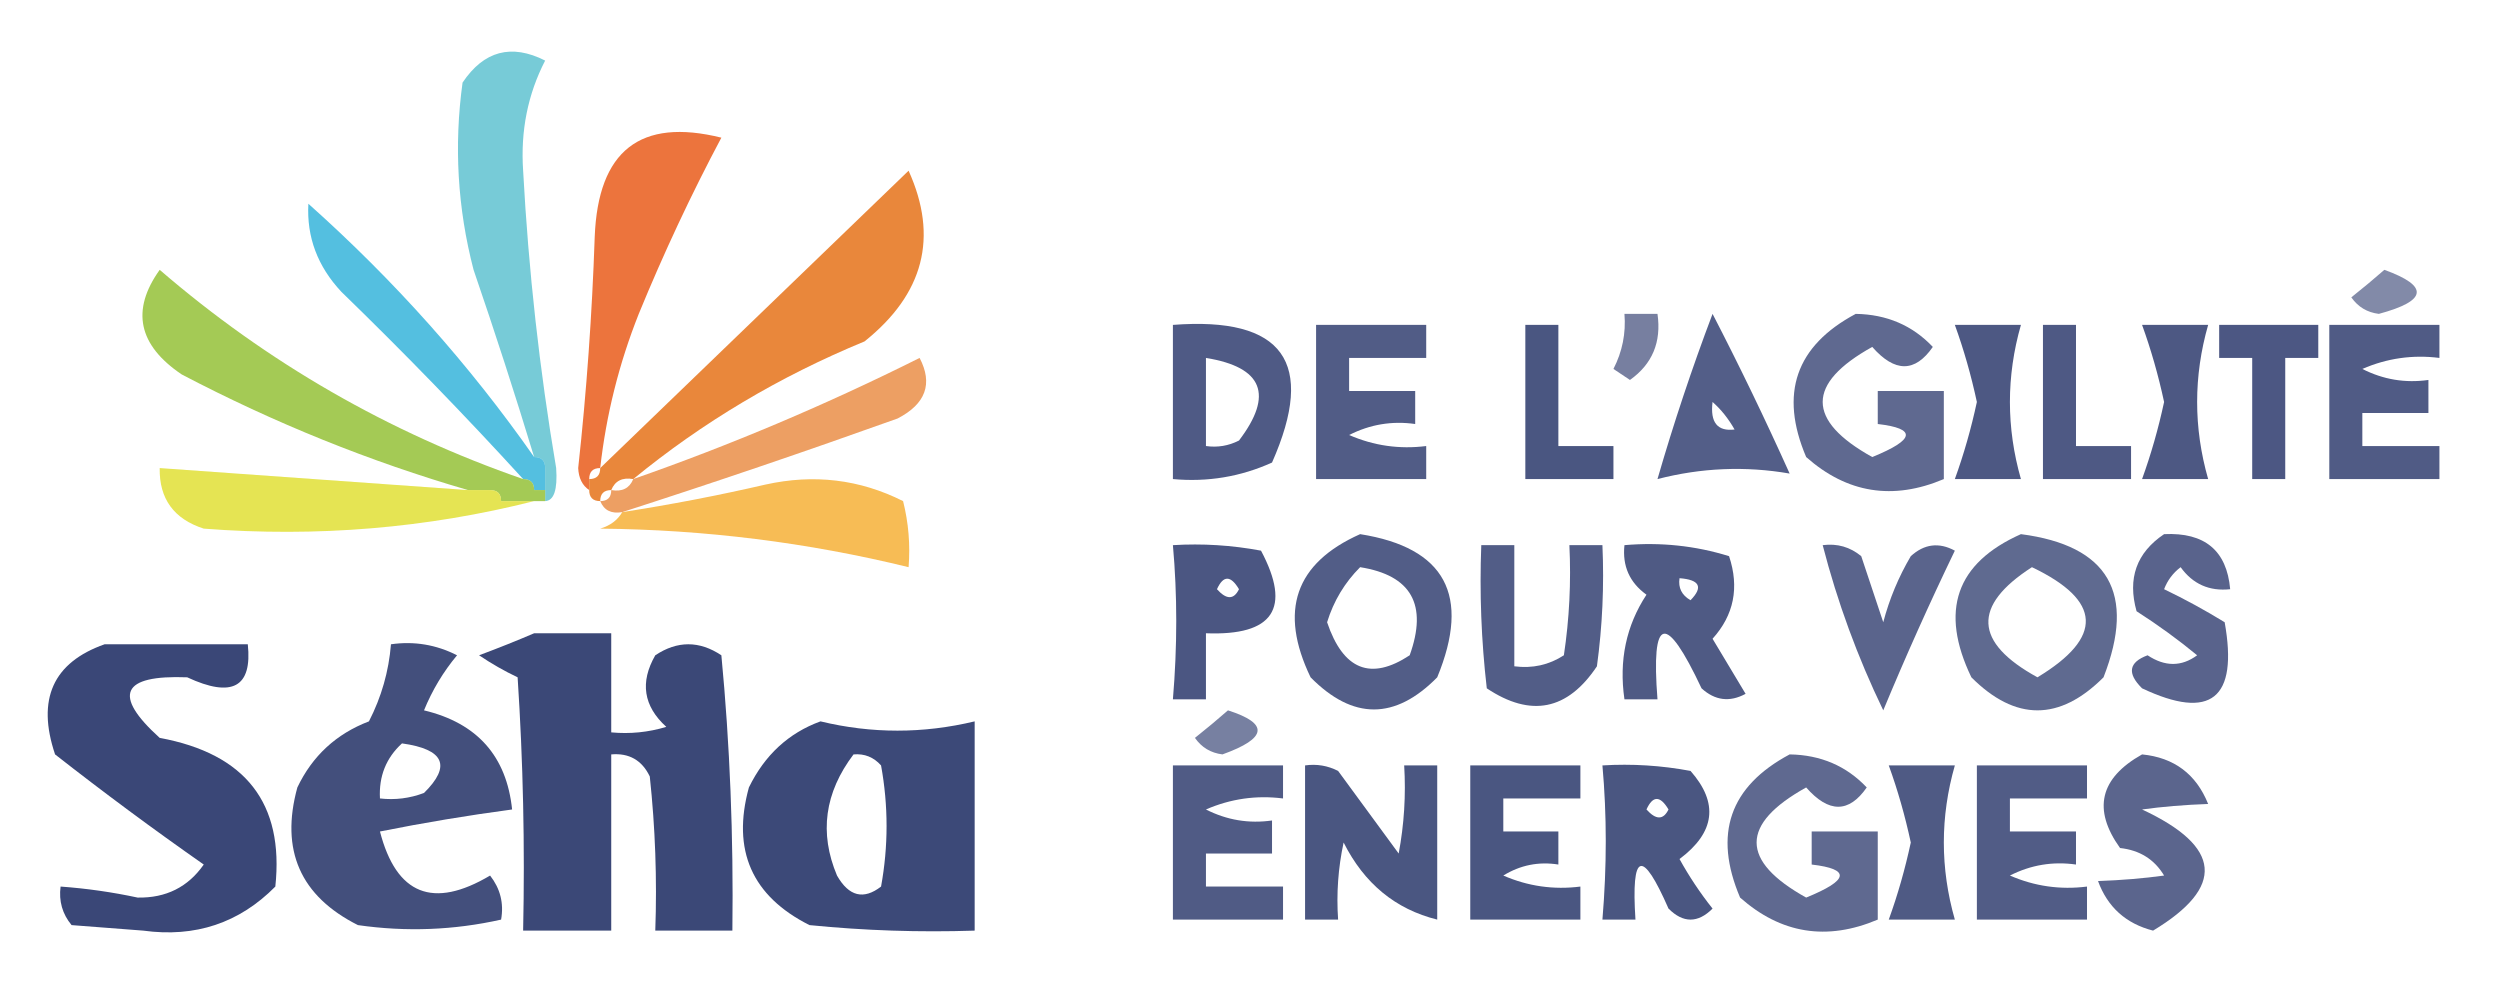 <?xml version="1.0" encoding="UTF-8"?>
<!DOCTYPE svg PUBLIC "-//W3C//DTD SVG 1.1//EN" "http://www.w3.org/Graphics/SVG/1.1/DTD/svg11.dtd">
<svg xmlns="http://www.w3.org/2000/svg" version="1.1" width="227px" height="90px" style="shape-rendering:geometricPrecision; text-rendering:geometricPrecision; image-rendering:optimizeQuality; fill-rule:evenodd; clip-rule:evenodd" xmlns:xlink="http://www.w3.org/1999/xlink">
<g><path style="opacity:0.794" fill="#55becd" d="M 49.5,45.5 C 49.5,45.167 49.5,44.833 49.5,44.5C 49.5,43.833 49.5,43.167 49.5,42.5C 49.5,41.833 49.167,41.5 48.5,41.5C 46.778,35.832 44.944,30.165 43,24.5C 41.544,18.903 41.211,13.237 42,7.5C 43.933,4.615 46.433,3.948 49.5,5.5C 47.922,8.563 47.256,11.896 47.5,15.5C 47.988,24.557 48.988,33.557 50.5,42.5C 50.635,44.463 50.302,45.463 49.5,45.5 Z"/></g>
<g><path style="opacity:0.807" fill="#e75310" d="M 54.5,42.5 C 53.833,42.5 53.5,42.833 53.5,43.5C 53.5,43.833 53.5,44.167 53.5,44.5C 52.876,44.083 52.543,43.416 52.5,42.5C 53.262,35.529 53.762,28.529 54,21.5C 54.307,13.673 58.14,10.673 65.5,12.5C 62.777,17.619 60.277,22.952 58,28.5C 56.203,33.023 55.036,37.69 54.5,42.5 Z"/></g>
<g><path style="opacity:0.791" fill="#e36808" d="M 57.5,43.5 C 56.508,43.328 55.842,43.662 55.5,44.5C 54.833,44.5 54.5,44.833 54.5,45.5C 53.833,45.5 53.5,45.167 53.5,44.5C 53.5,44.167 53.5,43.833 53.5,43.5C 54.167,43.5 54.5,43.167 54.5,42.5C 63.866,33.466 73.199,24.466 82.5,15.5C 85.226,21.523 83.892,26.689 78.5,31C 70.775,34.186 63.775,38.353 57.5,43.5 Z"/></g>
<g><path style="opacity:0.671" fill="#00a0d1" d="M 48.5,41.5 C 49.167,41.5 49.5,41.833 49.5,42.5C 49.5,43.167 49.5,43.833 49.5,44.5C 49.167,44.5 48.833,44.5 48.5,44.5C 48.5,43.833 48.167,43.5 47.5,43.5C 42.203,37.702 36.703,32.035 31,26.5C 28.836,24.189 27.836,21.523 28,18.5C 35.812,25.468 42.645,33.135 48.5,41.5 Z"/></g>
<g><path style="opacity:0.729" fill="#82b717" d="M 47.5,43.5 C 48.167,43.5 48.5,43.833 48.5,44.5C 48.833,44.5 49.167,44.5 49.5,44.5C 49.5,44.833 49.5,45.167 49.5,45.5C 49.167,45.5 48.833,45.5 48.5,45.5C 47.5,45.5 46.5,45.5 45.5,45.5C 45.5,44.833 45.167,44.5 44.5,44.5C 43.833,44.5 43.167,44.5 42.5,44.5C 33.585,41.91 24.918,38.41 16.5,34C 12.547,31.333 11.88,28.167 14.5,24.5C 24.263,32.919 35.263,39.252 47.5,43.5 Z"/></g>
<g><path style="opacity:0.529" fill="#13225b" d="M 216.5,24.5 C 220.581,25.977 220.414,27.311 216,28.5C 214.941,28.37 214.108,27.87 213.5,27C 214.571,26.148 215.571,25.315 216.5,24.5 Z"/></g>
<g><path style="opacity:0.578" fill="#13225b" d="M 147.5,28.5 C 148.5,28.5 149.5,28.5 150.5,28.5C 150.868,31.056 150.034,33.056 148,34.5C 147.5,34.167 147,33.833 146.5,33.5C 147.309,31.929 147.643,30.262 147.5,28.5 Z"/></g>
<g><path style="opacity:0.726" fill="#13225b" d="M 155.5,28.5 C 157.93,33.197 160.264,38.03 162.5,43C 158.49,42.304 154.49,42.471 150.5,43.5C 151.965,38.438 153.632,33.438 155.5,28.5 Z M 155.5,36.5 C 156.267,37.172 156.934,38.005 157.5,39C 155.939,39.188 155.272,38.355 155.5,36.5 Z"/></g>
<g><path style="opacity:0.673" fill="#13225b" d="M 168.5,28.5 C 171.316,28.544 173.649,29.544 175.5,31.5C 173.882,33.836 172.048,33.836 170,31.5C 164,34.833 164,38.167 170,41.5C 173.894,39.915 174.061,38.915 170.5,38.5C 170.5,37.5 170.5,36.5 170.5,35.5C 172.5,35.5 174.5,35.5 176.5,35.5C 176.5,38.167 176.5,40.833 176.5,43.5C 171.88,45.455 167.713,44.788 164,41.5C 161.552,35.74 163.052,31.407 168.5,28.5 Z"/></g>
<g><path style="opacity:0.746" fill="#13225b" d="M 106.5,29.5 C 116.525,28.731 119.525,32.898 115.5,42C 112.649,43.289 109.649,43.789 106.5,43.5C 106.5,38.833 106.5,34.167 106.5,29.5 Z M 109.5,32.5 C 114.668,33.339 115.668,35.839 112.5,40C 111.552,40.483 110.552,40.65 109.5,40.5C 109.5,37.833 109.5,35.167 109.5,32.5 Z"/></g>
<g><path style="opacity:0.731" fill="#13225b" d="M 119.5,29.5 C 122.833,29.5 126.167,29.5 129.5,29.5C 129.5,30.5 129.5,31.5 129.5,32.5C 127.167,32.5 124.833,32.5 122.5,32.5C 122.5,33.5 122.5,34.5 122.5,35.5C 124.5,35.5 126.5,35.5 128.5,35.5C 128.5,36.5 128.5,37.5 128.5,38.5C 126.396,38.201 124.396,38.534 122.5,39.5C 124.743,40.474 127.076,40.808 129.5,40.5C 129.5,41.5 129.5,42.5 129.5,43.5C 126.167,43.5 122.833,43.5 119.5,43.5C 119.5,38.833 119.5,34.167 119.5,29.5 Z"/></g>
<g><path style="opacity:0.764" fill="#13225b" d="M 138.5,29.5 C 139.5,29.5 140.5,29.5 141.5,29.5C 141.5,33.167 141.5,36.833 141.5,40.5C 143.167,40.5 144.833,40.5 146.5,40.5C 146.5,41.5 146.5,42.5 146.5,43.5C 143.833,43.5 141.167,43.5 138.5,43.5C 138.5,38.833 138.5,34.167 138.5,29.5 Z"/></g>
<g><path style="opacity:0.751" fill="#13225b" d="M 177.5,29.5 C 179.5,29.5 181.5,29.5 183.5,29.5C 182.167,34.167 182.167,38.833 183.5,43.5C 181.5,43.5 179.5,43.5 177.5,43.5C 178.312,41.257 178.979,38.924 179.5,36.5C 178.979,34.076 178.312,31.743 177.5,29.5 Z"/></g>
<g><path style="opacity:0.75" fill="#13225b" d="M 185.5,29.5 C 186.5,29.5 187.5,29.5 188.5,29.5C 188.5,33.167 188.5,36.833 188.5,40.5C 190.167,40.5 191.833,40.5 193.5,40.5C 193.5,41.5 193.5,42.5 193.5,43.5C 190.833,43.5 188.167,43.5 185.5,43.5C 185.5,38.833 185.5,34.167 185.5,29.5 Z"/></g>
<g><path style="opacity:0.751" fill="#13225b" d="M 194.5,29.5 C 196.5,29.5 198.5,29.5 200.5,29.5C 199.167,34.167 199.167,38.833 200.5,43.5C 198.5,43.5 196.5,43.5 194.5,43.5C 195.312,41.257 195.979,38.924 196.5,36.5C 195.979,34.076 195.312,31.743 194.5,29.5 Z"/></g>
<g><path style="opacity:0.756" fill="#13225b" d="M 201.5,29.5 C 204.5,29.5 207.5,29.5 210.5,29.5C 210.5,30.5 210.5,31.5 210.5,32.5C 209.5,32.5 208.5,32.5 207.5,32.5C 207.5,36.167 207.5,39.833 207.5,43.5C 206.5,43.5 205.5,43.5 204.5,43.5C 204.5,39.833 204.5,36.167 204.5,32.5C 203.5,32.5 202.5,32.5 201.5,32.5C 201.5,31.5 201.5,30.5 201.5,29.5 Z"/></g>
<g><path style="opacity:0.741" fill="#13225b" d="M 211.5,29.5 C 214.833,29.5 218.167,29.5 221.5,29.5C 221.5,30.5 221.5,31.5 221.5,32.5C 219.076,32.192 216.743,32.526 214.5,33.5C 216.396,34.466 218.396,34.799 220.5,34.5C 220.5,35.5 220.5,36.5 220.5,37.5C 218.5,37.5 216.5,37.5 214.5,37.5C 214.5,38.5 214.5,39.5 214.5,40.5C 216.833,40.5 219.167,40.5 221.5,40.5C 221.5,41.5 221.5,42.5 221.5,43.5C 218.167,43.5 214.833,43.5 211.5,43.5C 211.5,38.833 211.5,34.167 211.5,29.5 Z"/></g>
<g><path style="opacity:0.63" fill="#e36808" d="M 56.5,46.5 C 55.508,46.672 54.842,46.338 54.5,45.5C 55.167,45.5 55.5,45.167 55.5,44.5C 56.492,44.672 57.158,44.338 57.5,43.5C 66.365,40.403 75.032,36.737 83.5,32.5C 84.725,34.843 84.059,36.677 81.5,38C 73.107,41.005 64.774,43.839 56.5,46.5 Z"/></g>
<g><path style="opacity:0.773" fill="#dddc21" d="M 42.5,44.5 C 43.167,44.5 43.833,44.5 44.5,44.5C 45.167,44.5 45.5,44.833 45.5,45.5C 46.5,45.5 47.5,45.5 48.5,45.5C 38.768,47.961 28.768,48.795 18.5,48C 15.785,47.125 14.452,45.292 14.5,42.5C 23.833,43.167 33.167,43.833 42.5,44.5 Z"/></g>
<g><path style="opacity:0.766" fill="#f5a923" d="M 56.5,46.5 C 60.851,45.83 65.184,44.996 69.5,44C 73.9,43.022 78.067,43.522 82,45.5C 82.496,47.473 82.662,49.473 82.5,51.5C 73.318,49.254 63.984,48.087 54.5,48C 55.416,47.722 56.083,47.222 56.5,46.5 Z"/></g>
<g><path style="opacity:0.727" fill="#13225b" d="M 123.5,48.5 C 131.231,49.727 133.565,54.06 130.5,61.5C 126.671,65.391 122.838,65.391 119,61.5C 116.098,55.466 117.598,51.133 123.5,48.5 Z M 123.5,51.5 C 128.151,52.239 129.651,54.906 128,59.5C 124.464,61.832 121.964,60.832 120.5,56.5C 121.092,54.578 122.092,52.911 123.5,51.5 Z"/></g>
<g><path style="opacity:0.675" fill="#13225b" d="M 183.5,48.5 C 191.472,49.54 193.972,53.874 191,61.5C 187,65.5 183,65.5 179,61.5C 176.098,55.466 177.598,51.133 183.5,48.5 Z M 184.5,51.5 C 190.851,54.532 191.017,57.866 185,61.5C 179.23,58.336 179.064,55.003 184.5,51.5 Z"/></g>
<g><path style="opacity:0.702" fill="#13225b" d="M 196.5,48.5 C 200.192,48.324 202.192,49.991 202.5,53.5C 200.61,53.703 199.11,53.037 198,51.5C 197.308,52.025 196.808,52.692 196.5,53.5C 198.386,54.406 200.22,55.406 202,56.5C 203.244,63.449 200.744,65.448 194.5,62.5C 193.121,61.137 193.287,60.137 195,59.5C 196.578,60.547 198.078,60.547 199.5,59.5C 197.78,58.08 195.946,56.747 194,55.5C 193.162,52.519 193.995,50.186 196.5,48.5 Z"/></g>
<g><path style="opacity:0.76" fill="#13225b" d="M 106.5,49.5 C 109.187,49.336 111.854,49.503 114.5,50C 117.287,55.241 115.62,57.741 109.5,57.5C 109.5,59.5 109.5,61.5 109.5,63.5C 108.5,63.5 107.5,63.5 106.5,63.5C 106.905,58.676 106.905,54.01 106.5,49.5 Z M 110.5,53.5 C 111.077,52.227 111.743,52.227 112.5,53.5C 112.03,54.463 111.363,54.463 110.5,53.5 Z"/></g>
<g><path style="opacity:0.73" fill="#13225b" d="M 134.5,49.5 C 135.5,49.5 136.5,49.5 137.5,49.5C 137.5,53.167 137.5,56.833 137.5,60.5C 139.144,60.714 140.644,60.38 142,59.5C 142.498,56.183 142.665,52.85 142.5,49.5C 143.5,49.5 144.5,49.5 145.5,49.5C 145.665,53.182 145.499,56.848 145,60.5C 142.333,64.5 139,65.167 135,62.5C 134.501,58.179 134.334,53.846 134.5,49.5 Z"/></g>
<g><path style="opacity:0.744" fill="#13225b" d="M 147.5,49.5 C 150.777,49.216 153.943,49.55 157,50.5C 157.944,53.347 157.444,55.847 155.5,58C 156.5,59.667 157.5,61.333 158.5,63C 157.056,63.781 155.723,63.614 154.5,62.5C 151.24,55.565 149.906,55.898 150.5,63.5C 149.5,63.5 148.5,63.5 147.5,63.5C 146.989,59.97 147.656,56.804 149.5,54C 147.963,52.89 147.297,51.39 147.5,49.5 Z M 152.5,52.5 C 154.337,52.639 154.67,53.306 153.5,54.5C 152.702,54.043 152.369,53.376 152.5,52.5 Z"/></g>
<g><path style="opacity:0.697" fill="#13225b" d="M 165.5,49.5 C 166.822,49.33 167.989,49.663 169,50.5C 169.667,52.5 170.333,54.5 171,56.5C 171.557,54.385 172.391,52.385 173.5,50.5C 174.723,49.386 176.056,49.219 177.5,50C 175.205,54.759 173.038,59.592 171,64.5C 168.664,59.657 166.831,54.657 165.5,49.5 Z"/></g>
<g><path style="opacity:0.825" fill="#13225b" d="M 48.5,57.5 C 50.833,57.5 53.167,57.5 55.5,57.5C 55.5,60.5 55.5,63.5 55.5,66.5C 57.199,66.66 58.866,66.493 60.5,66C 58.424,64.116 58.09,61.949 59.5,59.5C 61.5,58.167 63.5,58.167 65.5,59.5C 66.275,67.604 66.608,75.937 66.5,84.5C 64.167,84.5 61.833,84.5 59.5,84.5C 59.666,79.822 59.499,75.155 59,70.5C 58.29,69.027 57.124,68.36 55.5,68.5C 55.5,73.833 55.5,79.167 55.5,84.5C 52.833,84.5 50.167,84.5 47.5,84.5C 47.666,76.826 47.5,69.159 47,61.5C 45.795,60.929 44.628,60.262 43.5,59.5C 45.291,58.83 46.958,58.163 48.5,57.5 Z"/></g>
<g><path style="opacity:0.832" fill="#13225b" d="M 9.5,58.5 C 13.833,58.5 18.167,58.5 22.5,58.5C 22.917,62.4 21.083,63.4 17,61.5C 11.027,61.272 10.194,63.105 14.5,67C 22.304,68.441 25.804,72.941 25,80.5C 21.727,83.814 17.727,85.147 13,84.5C 10.833,84.333 8.667,84.167 6.5,84C 5.663,82.989 5.33,81.822 5.5,80.5C 7.848,80.669 10.182,81.003 12.5,81.5C 15.073,81.547 17.073,80.547 18.5,78.5C 13.911,75.289 9.411,71.955 5,68.5C 3.315,63.487 4.815,60.154 9.5,58.5 Z"/></g>
<g><path style="opacity:0.795" fill="#13225b" d="M 35.5,58.5 C 37.604,58.201 39.604,58.534 41.5,59.5C 40.248,61.001 39.248,62.667 38.5,64.5C 43.327,65.656 45.994,68.656 46.5,73.5C 42.476,74.038 38.476,74.705 34.5,75.5C 35.988,81.24 39.321,82.574 44.5,79.5C 45.429,80.689 45.762,82.022 45.5,83.5C 41.204,84.463 36.871,84.629 32.5,84C 27.268,81.367 25.435,77.201 27,71.5C 28.363,68.637 30.53,66.637 33.5,65.5C 34.635,63.293 35.301,60.96 35.5,58.5 Z M 36.5,67.5 C 40.334,68.035 41.001,69.535 38.5,72C 37.207,72.49 35.873,72.657 34.5,72.5C 34.392,70.486 35.058,68.82 36.5,67.5 Z"/></g>
<g><path style="opacity:0.573" fill="#13225b" d="M 111.5,64.5 C 115.246,65.698 115.079,67.031 111,68.5C 109.941,68.37 109.108,67.87 108.5,67C 109.571,66.148 110.571,65.315 111.5,64.5 Z"/></g>
<g><path style="opacity:0.824" fill="#13225b" d="M 74.5,65.5 C 79.147,66.624 83.813,66.624 88.5,65.5C 88.5,71.833 88.5,78.167 88.5,84.5C 83.489,84.666 78.489,84.499 73.5,84C 68.269,81.367 66.435,77.201 68,71.5C 69.436,68.558 71.603,66.558 74.5,65.5 Z M 77.5,68.5 C 78.496,68.414 79.329,68.748 80,69.5C 80.667,73.167 80.667,76.833 80,80.5C 78.413,81.727 77.079,81.394 76,79.5C 74.373,75.639 74.873,71.972 77.5,68.5 Z"/></g>
<g><path style="opacity:0.673" fill="#13225b" d="M 162.5,68.5 C 165.316,68.544 167.649,69.544 169.5,71.5C 167.882,73.836 166.048,73.836 164,71.5C 158,74.833 158,78.167 164,81.5C 167.894,79.915 168.061,78.915 164.5,78.5C 164.5,77.5 164.5,76.5 164.5,75.5C 166.5,75.5 168.5,75.5 170.5,75.5C 170.5,78.167 170.5,80.833 170.5,83.5C 165.88,85.455 161.713,84.788 158,81.5C 155.552,75.74 157.052,71.407 162.5,68.5 Z"/></g>
<g><path style="opacity:0.693" fill="#13225b" d="M 194.5,68.5 C 197.412,68.789 199.412,70.289 200.5,73C 198.343,73.078 196.343,73.245 194.5,73.5C 201.736,76.871 202.069,80.537 195.5,84.5C 193.035,83.868 191.369,82.368 190.5,80C 192.657,79.922 194.657,79.755 196.5,79.5C 195.619,78.029 194.286,77.196 192.5,77C 189.992,73.493 190.659,70.659 194.5,68.5 Z"/></g>
<g><path style="opacity:0.742" fill="#13225b" d="M 106.5,69.5 C 109.833,69.5 113.167,69.5 116.5,69.5C 116.5,70.5 116.5,71.5 116.5,72.5C 114.076,72.192 111.743,72.526 109.5,73.5C 111.396,74.466 113.396,74.799 115.5,74.5C 115.5,75.5 115.5,76.5 115.5,77.5C 113.5,77.5 111.5,77.5 109.5,77.5C 109.5,78.5 109.5,79.5 109.5,80.5C 111.833,80.5 114.167,80.5 116.5,80.5C 116.5,81.5 116.5,82.5 116.5,83.5C 113.167,83.5 109.833,83.5 106.5,83.5C 106.5,78.833 106.5,74.167 106.5,69.5 Z"/></g>
<g><path style="opacity:0.764" fill="#13225b" d="M 118.5,69.5 C 119.552,69.35 120.552,69.517 121.5,70C 123.333,72.5 125.167,75 127,77.5C 127.497,74.854 127.664,72.187 127.5,69.5C 128.5,69.5 129.5,69.5 130.5,69.5C 130.5,74.167 130.5,78.833 130.5,83.5C 126.705,82.556 123.871,80.223 122,76.5C 121.503,78.81 121.337,81.143 121.5,83.5C 120.5,83.5 119.5,83.5 118.5,83.5C 118.5,78.833 118.5,74.167 118.5,69.5 Z"/></g>
<g><path style="opacity:0.762" fill="#13225b" d="M 133.5,69.5 C 136.833,69.5 140.167,69.5 143.5,69.5C 143.5,70.5 143.5,71.5 143.5,72.5C 141.167,72.5 138.833,72.5 136.5,72.5C 136.5,73.5 136.5,74.5 136.5,75.5C 138.167,75.5 139.833,75.5 141.5,75.5C 141.5,76.5 141.5,77.5 141.5,78.5C 139.712,78.215 138.045,78.548 136.5,79.5C 138.743,80.474 141.076,80.808 143.5,80.5C 143.5,81.5 143.5,82.5 143.5,83.5C 140.167,83.5 136.833,83.5 133.5,83.5C 133.5,78.833 133.5,74.167 133.5,69.5 Z"/></g>
<g><path style="opacity:0.764" fill="#13225b" d="M 145.5,69.5 C 148.187,69.336 150.854,69.503 153.5,70C 156.07,72.915 155.737,75.581 152.5,78C 153.376,79.586 154.376,81.086 155.5,82.5C 154.167,83.833 152.833,83.833 151.5,82.5C 149.101,77.025 148.101,77.359 148.5,83.5C 147.5,83.5 146.5,83.5 145.5,83.5C 145.905,78.676 145.905,74.01 145.5,69.5 Z M 149.5,73.5 C 150.077,72.227 150.743,72.227 151.5,73.5C 151.03,74.463 150.363,74.463 149.5,73.5 Z"/></g>
<g><path style="opacity:0.744" fill="#13225b" d="M 171.5,69.5 C 173.5,69.5 175.5,69.5 177.5,69.5C 176.167,74.167 176.167,78.833 177.5,83.5C 175.5,83.5 173.5,83.5 171.5,83.5C 172.312,81.257 172.979,78.924 173.5,76.5C 172.979,74.076 172.312,71.743 171.5,69.5 Z"/></g>
<g><path style="opacity:0.731" fill="#13225b" d="M 179.5,69.5 C 182.833,69.5 186.167,69.5 189.5,69.5C 189.5,70.5 189.5,71.5 189.5,72.5C 187.167,72.5 184.833,72.5 182.5,72.5C 182.5,73.5 182.5,74.5 182.5,75.5C 184.5,75.5 186.5,75.5 188.5,75.5C 188.5,76.5 188.5,77.5 188.5,78.5C 186.396,78.201 184.396,78.534 182.5,79.5C 184.743,80.474 187.076,80.808 189.5,80.5C 189.5,81.5 189.5,82.5 189.5,83.5C 186.167,83.5 182.833,83.5 179.5,83.5C 179.5,78.833 179.5,74.167 179.5,69.5 Z"/></g>
</svg>
